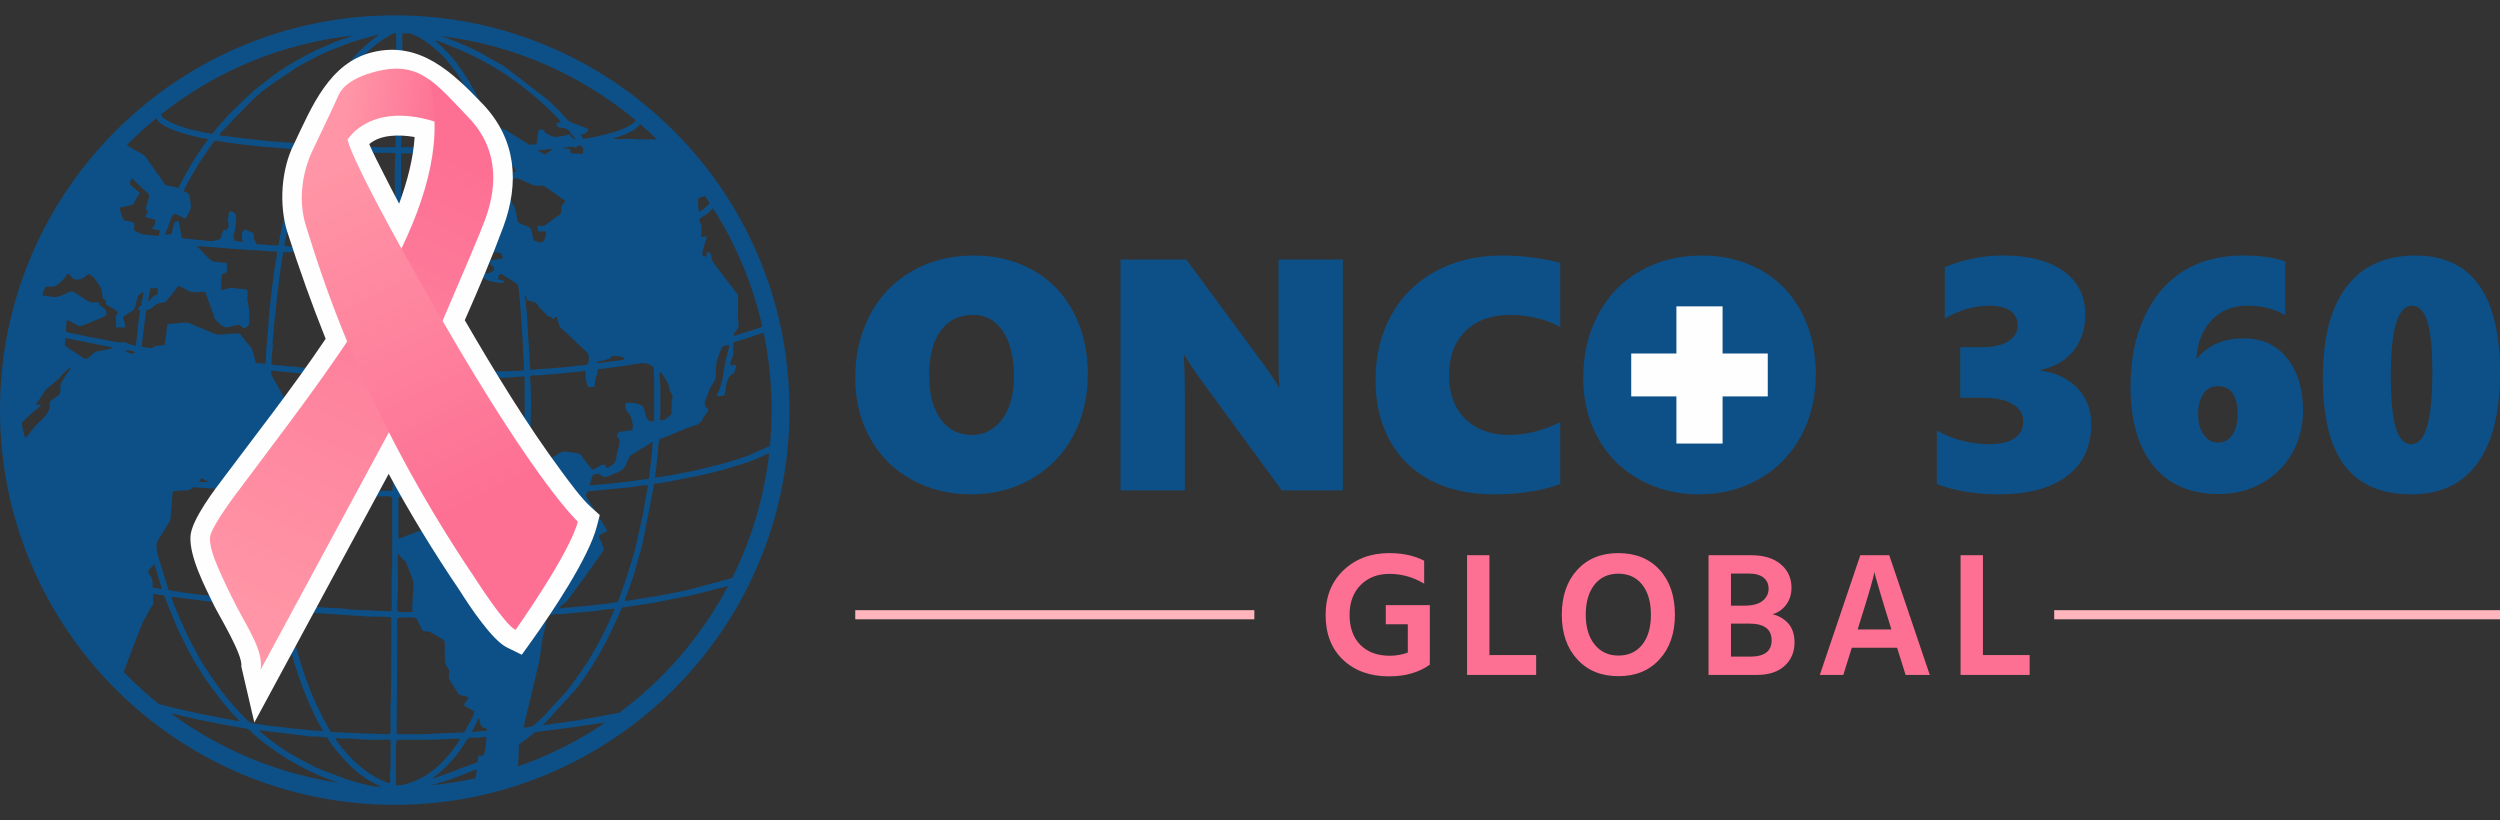 <?xml version="1.0" encoding="UTF-8"?>
<!DOCTYPE svg PUBLIC "-//W3C//DTD SVG 1.1//EN" "http://www.w3.org/Graphics/SVG/1.1/DTD/svg11.dtd">
<!-- Creator: CorelDRAW -->
<svg xmlns="http://www.w3.org/2000/svg" xml:space="preserve" width="570px" height="187px" version="1.1" style="shape-rendering:geometricPrecision; text-rendering:geometricPrecision; image-rendering:optimizeQuality; fill-rule:evenodd; clip-rule:evenodd"
viewBox="0 0 570 187"
 xmlns:xlink="http://www.w3.org/1999/xlink"
 xmlns:xodm="http://www.corel.com/coreldraw/odm/2003">
 <rect x="0" y="0" width="570" height="187" fill="#333333" stroke="none"/>
 <defs>
  <style type="text/css">
   <![CDATA[
    .str0 {stroke:#FFB5BB;stroke-width:2.08;stroke-miterlimit:2.613}
    .fil1 {fill:none}
    .fil5 {fill:#FEFEFE}
    .fil4 {fill:#0D5087}
    .fil3 {fill:#FEFEFE;fill-rule:nonzero}
    .fil2 {fill:#0D5087;fill-rule:nonzero}
    .fil0 {fill:#FD7094;fill-rule:nonzero}
    .fil6 {fill:url(#id1);fill-rule:nonzero}
    .fil8 {fill:url(#id2);fill-rule:nonzero}
    .fil7 {fill:url(#id3);fill-rule:nonzero}
   ]]>
  </style>
   <clipPath id="id0">
    <path d="M0 0l570 0 0 187 -570 0 0 -187z"/>
   </clipPath>
  <linearGradient id="id1" gradientUnits="userSpaceOnUse" x1="101.06" y1="25.19" x2="79.62" y2="22.24">
   <stop offset="0" style="stop-opacity:1; stop-color:#FD7094"/>
   <stop offset="1" style="stop-opacity:1; stop-color:#FF95A6"/>
  </linearGradient>
  <linearGradient id="id2" gradientUnits="userSpaceOnUse" xlink:href="#id1" x1="110.26" y1="113.37" x2="74.52" y2="39.24">
  </linearGradient>
  <linearGradient id="id3" gradientUnits="userSpaceOnUse" xlink:href="#id1" x1="108.29" y1="38.28" x2="60.46" y2="139.58">
  </linearGradient>
 </defs>
 <g id="Layer_x0020_1">
  <g>
  </g>
  <g style="clip-path:url(#id0)">
   <g id="_1723268125232">
    <g>
     <g>
      <g>
       <path class="fil0" d="M326 137.97l0 13.12 -0.04 0 0.04 0.45c-2.48,1.78 -5.58,2.67 -9.31,2.67 -4.32,0 -7.81,-1.26 -10.47,-3.77 -2.65,-2.51 -3.98,-5.92 -3.98,-10.24 0,-4.21 1.37,-7.61 4.11,-10.21 2.74,-2.59 6.2,-3.88 10.38,-3.88 3.11,0 5.77,0.58 7.98,1.74l0 5.22c-2.48,-1.48 -5.12,-2.23 -7.9,-2.23 -2.72,0 -4.92,0.86 -6.6,2.56 -1.67,1.7 -2.51,3.96 -2.51,6.8 0,2.89 0.82,5.16 2.45,6.82 1.64,1.66 3.88,2.49 6.74,2.49 1.41,0 2.77,-0.24 4.09,-0.73l0 -6.44 -5.02 0 0 -4.37 10.04 0zm13.59 11.38l10.65 0 0 4.53 -15.75 0 0 -27.29 5.1 0 0 22.76zm16.5 -9.19c0,-4.24 1.17,-7.64 3.5,-10.21 2.34,-2.56 5.46,-3.84 9.37,-3.84 3.97,0 7.12,1.27 9.44,3.82 2.32,2.55 3.48,5.96 3.48,10.23 0,4.21 -1.17,7.6 -3.5,10.16 -2.34,2.57 -5.46,3.85 -9.38,3.85 -3.91,0 -7.04,-1.28 -9.39,-3.85 -2.35,-2.56 -3.52,-5.95 -3.52,-10.16zm5.46 0c0,2.86 0.68,5.13 2.03,6.8 1.35,1.67 3.16,2.51 5.42,2.51 2.3,0 4.11,-0.83 5.43,-2.49 1.32,-1.66 1.98,-3.93 1.98,-6.82 0,-2.89 -0.66,-5.17 -1.98,-6.85 -1.32,-1.67 -3.14,-2.51 -5.47,-2.51 -2.29,0 -4.1,0.84 -5.42,2.51 -1.32,1.68 -1.99,3.96 -1.99,6.85zm33.11 9.55l4.37 0c3.27,0 4.9,-1.24 4.9,-3.72 0,-2.54 -1.7,-3.81 -5.1,-3.81l-4.17 0 0 7.53zm0 -18.95l0 7.33 3.07 0c1.84,0 3.22,-0.36 4.13,-1.09 0.92,-0.73 1.38,-1.66 1.38,-2.79 0,-1.06 -0.38,-1.89 -1.15,-2.51 -0.77,-0.63 -1.94,-0.94 -3.51,-0.94l-3.92 0zm-5.11 -4.17l9.68 0c2.92,0 5.19,0.69 6.8,2.07 1.62,1.37 2.43,3.16 2.43,5.34 0,1.49 -0.4,2.78 -1.21,3.87 -0.81,1.09 -1.85,1.82 -3.12,2.17 1.46,0.35 2.66,1.06 3.61,2.12 0.94,1.07 1.41,2.52 1.41,4.35 0,2.16 -0.75,3.93 -2.26,5.31 -1.52,1.38 -3.61,2.06 -6.28,2.06l-11.06 0 0 -27.29zm34 16.93l7.69 0 -0.37 -1.22c-0.91,-2.91 -1.66,-5.36 -2.24,-7.34 -0.58,-1.99 -0.94,-3.24 -1.08,-3.75l-0.16 -0.81c-0.24,1.35 -1.4,5.33 -3.48,11.94l-0.36 1.18zm10.93 10.36l-1.94 -6.19 -10.33 0 -1.94 6.19 -5.35 0 9.23 -27.29 6.6 0 9.24 27.29 -5.51 0zm17.63 -4.53l10.65 0 0 4.53 -15.75 0 0 -27.29 5.1 0 0 22.76z"/>
      </g>
      <path class="fil1 str0" d="M195 140.16l90.99 0m182.37 0l101.64 0"/>
      <g>
       <g>
        <path class="fil2" d="M248.02 85.33c0,5.28 -1.14,10.01 -3.41,14.18 -2.28,4.18 -5.47,7.42 -9.55,9.73 -4.09,2.32 -8.66,3.47 -13.74,3.47 -4.94,0 -9.44,-1.11 -13.48,-3.36 -4.05,-2.24 -7.21,-5.39 -9.47,-9.44 -2.24,-4.04 -3.37,-8.63 -3.37,-13.75 0,-5.36 1.14,-10.17 3.41,-14.46 2.28,-4.29 5.48,-7.59 9.59,-9.92 4.11,-2.35 8.78,-3.52 14.02,-3.52 5.04,0 9.55,1.12 13.53,3.36 3.98,2.25 7.05,5.44 9.22,9.59 2.17,4.15 3.25,8.85 3.25,14.12zm-16.85 0.45c0,-4.33 -0.82,-7.74 -2.49,-10.23 -1.67,-2.5 -3.94,-3.75 -6.82,-3.75 -3.16,0 -5.61,1.21 -7.37,3.6 -1.77,2.39 -2.64,5.78 -2.64,10.16 0,4.28 0.87,7.62 2.62,10.02 1.75,2.39 4.12,3.59 7.13,3.59 1.84,0 3.48,-0.53 4.95,-1.61 1.47,-1.08 2.61,-2.62 3.41,-4.63 0.81,-2 1.21,-4.38 1.21,-7.15z"/>
       </g>
       <g>
        <path class="fil2" d="M292.25 111.81l-18.59 -25.41c-1.46,-2 -2.66,-3.81 -3.59,-5.42l-0.15 0c0.15,2.59 0.22,5.5 0.22,8.73l0 22.1 -14.66 0 0 -52.64 14.99 0 17.81 24.15c0.21,0.31 0.49,0.69 0.8,1.14 0.31,0.44 0.64,0.89 0.95,1.35 0.33,0.47 0.63,0.92 0.91,1.36 0.27,0.44 0.5,0.84 0.64,1.18l0.15 0c-0.15,-1.08 -0.23,-2.94 -0.23,-5.58l0 -23.6 14.66 0 0 52.64 -13.91 0z"/>
       </g>
       <g>
        <path class="fil2" d="M355.73 110.37c-4.37,1.56 -9.39,2.34 -15.1,2.34 -5.6,0 -10.44,-1.06 -14.5,-3.21 -4.06,-2.14 -7.17,-5.19 -9.31,-9.15 -2.14,-3.94 -3.21,-8.51 -3.21,-13.67 0,-5.55 1.21,-10.5 3.6,-14.83 2.39,-4.33 5.79,-7.68 10.18,-10.04 4.37,-2.37 9.41,-3.55 15.11,-3.55 4.56,0 8.96,0.56 13.23,1.66l0 14.66c-1.47,-0.87 -3.23,-1.56 -5.26,-2.05 -2.03,-0.49 -4.08,-0.73 -6.16,-0.73 -4.31,0 -7.71,1.24 -10.21,3.71 -2.48,2.47 -3.72,5.82 -3.72,10.05 0,4.21 1.24,7.54 3.72,9.97 2.5,2.43 5.82,3.64 9.98,3.64 3.85,0 7.72,-0.97 11.65,-2.93l0 14.13z"/>
       </g>
       <path class="fil2" d="M414 85.33c0,5.28 -1.14,10.01 -3.41,14.18 -2.28,4.18 -5.47,7.42 -9.55,9.73 -4.09,2.32 -8.66,3.47 -13.74,3.47 -4.94,0 -9.44,-1.11 -13.49,-3.36 -4.04,-2.24 -7.2,-5.39 -9.46,-9.43 -2.24,-4.05 -3.37,-8.64 -3.37,-13.76 0,-5.36 1.14,-10.17 3.41,-14.46 2.28,-4.29 5.47,-7.6 9.59,-9.93 4.11,-2.34 8.78,-3.51 14.02,-3.51 5.04,0 9.55,1.12 13.53,3.36 3.98,2.25 7.05,5.44 9.22,9.59 2.17,4.15 3.25,8.85 3.25,14.12z"/>
       <g>
        <path class="fil2" d="M476.8 96.74c0,5.07 -1.83,8.99 -5.51,11.79 -3.66,2.79 -8.91,4.18 -15.73,4.18 -2.53,0 -5.05,-0.21 -7.54,-0.64 -2.5,-0.42 -4.64,-1 -6.42,-1.7l0 -12.25c1.64,0.98 3.51,1.76 5.6,2.32 2.11,0.57 4.23,0.84 6.38,0.84 2.49,0 4.4,-0.45 5.73,-1.34 1.33,-0.9 1.99,-2.18 1.99,-3.85 0,-1.69 -0.81,-3.02 -2.45,-3.97 -1.63,-0.97 -3.92,-1.44 -6.86,-1.44l-5.05 0 0 -11.51 4.46 0c2.95,0 5.13,-0.46 6.52,-1.38 1.4,-0.91 2.11,-2.1 2.11,-3.58 0,-1.39 -0.53,-2.5 -1.6,-3.3 -1.05,-0.81 -2.68,-1.21 -4.87,-1.21 -3.39,0 -6.77,0.97 -10.15,2.93l0 -11.72c4.25,-1.77 8.72,-2.65 13.41,-2.65 5.81,0 10.38,1.2 13.67,3.56 3.3,2.39 4.95,5.67 4.95,9.88 0,3.28 -0.89,6.03 -2.67,8.26 -1.78,2.23 -4.27,3.69 -7.48,4.38l0 0.17c3.56,0.49 6.35,1.84 8.42,4.06 2.06,2.22 3.09,4.94 3.09,8.17zm48.29 -3.16c0,3.53 -0.82,6.75 -2.45,9.68 -1.63,2.92 -3.92,5.21 -6.9,6.88 -2.97,1.67 -6.27,2.5 -9.89,2.5 -6.44,0 -11.41,-2.15 -14.88,-6.43 -3.47,-4.28 -5.21,-10.34 -5.21,-18.16 0,-5.93 1.05,-11.19 3.16,-15.78 2.1,-4.59 5.05,-8.06 8.86,-10.45 3.81,-2.36 8.32,-3.56 13.56,-3.56 4.01,0 7.24,0.46 9.69,1.36l0 12.26c-2.42,-1.46 -5.29,-2.18 -8.59,-2.18 -3.36,0 -6.08,1.09 -8.17,3.28 -2.09,2.18 -3.25,5.08 -3.47,8.67l0.22 0c2.47,-3.01 6.01,-4.51 10.62,-4.51 4.14,0 7.42,1.52 9.83,4.55 2.42,3.03 3.62,7.01 3.62,11.89zm-14.89 0.71c0,-1.93 -0.38,-3.46 -1.12,-4.58 -0.75,-1.11 -1.88,-1.66 -3.39,-1.66 -1.45,0 -2.56,0.57 -3.34,1.74 -0.79,1.16 -1.18,2.74 -1.18,4.72 0,1.86 0.43,3.4 1.27,4.59 0.84,1.2 1.93,1.81 3.25,1.81 1.39,0 2.49,-0.59 3.29,-1.78 0.82,-1.2 1.22,-2.8 1.22,-4.84zm59.8 -9.26c0,9.03 -1.72,15.9 -5.17,20.61 -3.43,4.72 -8.46,7.07 -15.06,7.07 -6.76,0 -11.81,-2.17 -15.14,-6.49 -3.35,-4.34 -5.02,-11.04 -5.02,-20.13 0,-9.1 1.81,-16.02 5.42,-20.74 3.61,-4.73 8.83,-7.09 15.65,-7.09 12.87,0 19.32,8.93 19.32,26.77zm-15.42 0.02c0,-5.24 -0.36,-9.11 -1.1,-11.61 -0.73,-2.49 -1.92,-3.74 -3.56,-3.74 -3.21,0 -4.82,5.36 -4.82,16.08 0,5.26 0.38,9.17 1.12,11.7 0.75,2.53 1.93,3.8 3.55,3.8 3.21,0 4.81,-5.41 4.81,-16.23z"/>
       </g>
       <g>
        <polygon class="fil3" points="403.05,80.6 403.05,90.38 392.75,90.38 392.75,101.13 382.22,101.13 382.22,90.38 371.92,90.38 371.92,80.6 382.22,80.6 382.22,69.85 392.75,69.85 392.75,80.6 "/>
       </g>
      </g>
     </g>
     <g>
      <path class="fil4" d="M90 3.5c24.85,0 47.35,10.07 63.64,26.36 16.29,16.29 26.36,38.79 26.36,63.64 0,24.85 -10.07,47.35 -26.36,63.64 -16.29,16.28 -38.79,26.36 -63.64,26.36 -24.85,0 -47.35,-10.08 -63.64,-26.36 -16.29,-16.29 -26.36,-38.79 -26.36,-63.64 0,-24.85 10.07,-47.35 26.36,-63.64 16.29,-16.29 38.79,-26.36 63.64,-26.36zm7.45 175.6l0 -0.01c0.84,0 2.12,-0.44 3,-0.7l0.39 -0.11c0.03,-0.01 0.07,-0.02 0.1,-0.03l0.28 -0.1c0.03,-0.01 0.06,-0.02 0.09,-0.04l0.5 -0.13c0.51,-0.16 0.94,-0.28 1.44,-0.47l5.4 -2.11c0,1.17 -0.11,1.76 -0.3,2.06 -3.56,0.77 -7.2,1.33 -10.9,1.64zm52.33 -147.32c-1.22,-1.18 -2.47,-2.32 -3.75,-3.43 -1.13,0.83 -0.55,1.11 -4.34,2.59 -1,0.4 -1.56,0.35 -1.84,0.71 0.51,0 0.59,0.09 0.9,0.09l1.3 -0.03c0.42,0.02 0.01,0 0.5,-0.04 0.34,-0.03 0.72,0.02 1.02,0.02 0.15,0 0.6,-0.06 0.99,-0.03 0.47,0.03 0.44,0.11 1.02,0.12l4.2 0zm-4.8 -4.32c-12.39,-10.33 -27.74,-17.23 -44.58,-19.26 0.07,0.06 0.19,0.04 1,0.3 0.46,0.15 0.88,0.33 1.29,0.49 1.7,0.68 3.17,1.23 4.82,2.05 0.75,0.38 1.55,0.75 2.28,1.15l4.4 2.49c0.38,0.23 0.66,0.37 1.03,0.62l9.77 7.54c1.3,1.3 3.29,3.12 4.27,4.38 0.6,0.77 2.53,1.23 3.58,1.65 0.35,0.14 0.88,0.4 1.28,0.49 -0.11,0.51 -0.24,0.6 -0.59,0.94 -0.47,0.46 -0.35,0.33 -1.19,0.33 0.13,0.48 0.4,0.67 0.64,1.02 1.11,0 5.46,-1.08 6.7,-1.44 1.76,-0.51 4.33,-1.5 5.3,-2.75zm-51.46 -19.81c-0.6,-0.03 -1.2,-0.05 -1.8,-0.06l0 3.96c0,7.47 -0.66,4.3 2.29,5.22 0.68,0.22 1.08,0.68 1.27,1.4 2.46,-0.57 1.34,-1.44 4.92,-0.71 0.42,0.08 0.53,0.14 0.95,0.19 0.41,0.06 0.69,0.08 1.06,0.21 0.62,0.22 0.86,0.65 1.37,0.92 0.42,0.23 1.47,0.36 2.02,0.41 -0.08,-0.91 -3.18,-4.72 -3.8,-5.49 -1.01,-1.26 -3.51,-3.43 -5.01,-4.41 -0.97,-0.64 -2.09,-1.28 -3.27,-1.64zm-3.21 -0.07l-0.31 -0.01 -0.22 0 -0.5 0.27c-0.48,0.26 -0.83,0.47 -1.28,0.76 -1.53,0.99 -2.37,1.51 -3.72,2.78l-0.19 0.19c-0.87,0.88 -0.91,0.72 -2.1,2.1 -0.2,0.23 -0.3,0.31 -0.49,0.53 -0.21,0.23 -0.19,0.26 -0.39,0.5l-3.88 5.27c-1.03,1.54 -2.91,4.98 -3.56,6.5 -0.21,0.49 -0.42,0.9 -0.65,1.39 -0.22,0.47 -0.44,0.98 -0.63,1.4 -0.24,0.51 -0.37,0.91 -0.6,1.44 -1.15,2.54 -0.88,2.24 0.19,2.23l13.55 0.58c1.16,0.17 2.79,0.05 4.02,0.05l0.64 0 0 -11.32c0,-0.51 -0.75,-0.79 -1.1,-1.07 -0.96,-0.75 -0.66,-2.33 -2.47,-3.25 -0.37,-0.19 -0.46,-0.11 -0.5,-0.64 2.35,-0.55 1.17,0.12 2.03,0.12 0.65,0 0.17,-0.76 0.89,-0.76l1.15 0c0,-0.97 0.13,-1.42 0.13,-2.42l0 -6.48c0,-0.07 0,-0.12 -0.01,-0.16zm-9.79 0.51c-16.45,1.81 -31.5,8.25 -43.81,18 0.08,1.19 4.09,2.66 5.05,2.93 0.56,0.17 1.03,0.31 1.56,0.47 0.31,0.09 0.45,0.1 0.84,0.19 0.95,0.21 3.49,0.81 4.26,0.83 0.78,-1.17 2.55,-2.98 3.51,-4.13l0.11 -0.14c0.02,-0.02 0.04,-0.05 0.06,-0.07l5.52 -5.3 4.94 -3.85c3.3,-2.34 8.28,-5.19 12.11,-6.72 0.49,-0.2 0.75,-0.35 1.24,-0.55l3.64 -1.32c0.29,-0.11 0.63,-0.25 0.97,-0.34zm-44.87 18.86c-2.23,1.82 -4.37,3.75 -6.41,5.79l-0.31 0.31c0.59,0.51 2.68,1.65 3.19,1.91 0.94,0.48 0.82,0.44 1.4,1.27l2.26 3.22c0.42,0.56 0.79,1.07 1.18,1.62 0.75,1.05 0.5,1.16 1.38,1.28 1.12,0.16 2.21,0.49 2.31,0.5 2.24,-4.23 3.04,-5.79 5.86,-9.8 0.3,-0.43 0.76,-0.85 0.89,-1.4 -0.8,0 -1.08,-0.14 -1.76,-0.27 -2.34,-0.44 -9.36,-2.21 -9.96,-4.43l-0.03 0zm-7.43 126.27c0.34,0.35 0.68,0.7 1.02,1.04 2.18,2.18 4.47,4.24 6.87,6.17 1.73,0.65 5.9,1.51 6.95,1.75 0.51,0.11 1,0.25 1.55,0.36l6.59 1.3c1.06,0.18 2.3,0.38 3.33,0.62 -0.16,-0.63 -1,-1.14 -1.43,-1.62l-1.06 -1.24c-0.01,-0.02 -0.04,-0.05 -0.05,-0.07 -2.35,-2.79 -2.9,-3.68 -4.93,-6.39l-1.8 -2.79c-1.67,-2.58 -4.06,-7.36 -5.21,-10.06l-2 -4.87c-0.7,-1.83 -0.27,-1.67 -1.98,-1.85 -0.43,-0.04 -1.15,-0.42 -1.15,0.01 0,3.43 0.39,1.02 -1.23,4.24 -0.93,1.86 -0.7,0.82 -1.9,3.96 -0.39,1.03 -0.71,1.83 -1.11,2.83 -0.38,0.96 -0.66,1.8 -1.05,2.77l-1.08 2.87c-0.17,0.51 -0.3,0.77 -0.33,0.97zm10.69 9.37c11.02,8.16 24.07,13.75 38.24,15.88 -0.19,-0.12 -0.28,-0.1 -0.64,-0.22l-1.96 -0.72c-2.16,-0.77 -6.26,-2.81 -8.12,-3.96 -0.28,-0.17 -0.33,-0.17 -0.58,-0.31 -0.37,-0.21 -0.67,-0.45 -1.01,-0.65 -1.32,-0.79 -4.55,-3.12 -5.84,-4.22 -2.69,-2.3 -1.76,-2.14 -4.56,-2.56 -2.48,-0.38 -6.12,-1.19 -8.66,-1.66 -0.31,-0.06 -1.08,-0.2 -1.47,-0.31l-5.4 -1.27zm46.19 16.7c0.64,0.03 1.29,0.06 1.94,0.08l-0.31 -0.14c-2.22,-0.92 -4.19,-2.21 -5.99,-3.8 -0.17,-0.14 -0.23,-0.22 -0.4,-0.37 -0.04,-0.04 -0.19,-0.18 -0.2,-0.18l-1.09 -1.08c-1.55,-1.75 -3.22,-3.43 -4.4,-5.65 -0.76,0 -1.25,-0.08 -1.98,-0.19 -0.72,-0.1 -1.36,-0.01 -2.07,-0.08l-11.48 -1.39c0.26,0.51 -0.04,0.13 0.67,0.73l0.69 0.58c2.23,1.76 4.47,3.38 6.96,4.76l4.16 2.2c0.61,0.3 1.18,0.52 1.84,0.83l5.58 2.07c1.03,0.34 3.94,1.21 6.08,1.63zm33.01 -4.57c7.12,-2.46 13.82,-5.84 19.95,-9.98l-8.89 1.26c-0.46,0.09 -0.94,0.09 -1.47,0.18l-5.64 0.73c-0.34,0.09 -0.54,0.41 -0.87,0.66 -0.85,0.64 -2.03,1.67 -2.86,2.1l-0.18 4.28c-0.07,0.41 -0.08,0.64 -0.04,0.77zm23.11 -12.23c3.38,-2.51 6.57,-5.26 9.54,-8.23 6.06,-6.06 11.21,-13.02 15.25,-20.66l-7.71 1.96c-0.52,0.1 -0.41,0.11 -0.81,0.21l-6.17 1.21c-0.96,0.23 -2.08,0.41 -3.11,0.58 -1.17,0.2 -2.04,0.31 -3.21,0.49l-3.23 0.46c-0.24,1 -3.13,6.89 -3.53,7.68 -1.65,3.23 -3.27,5.74 -5.28,8.71l-1.18 1.62c-0.23,0.31 -0.38,0.46 -0.62,0.78l-7.35 8.05 8.04 -1.13c0.56,-0.15 1.31,-0.23 1.95,-0.34l5.9 -1.1c0.85,-0.2 1.25,-0.23 1.52,-0.29zm25.72 -30.7c4.36,-8.74 7.27,-18.33 8.43,-28.46 -0.65,0.21 -1.86,0.87 -2.58,1.16 -0.55,0.22 -0.94,0.39 -1.46,0.58 -0.51,0.18 -1.05,0.4 -1.6,0.57l-4.77 1.46c-0.2,0.06 -0.56,0.14 -0.81,0.21 -0.37,0.11 -0.52,0.12 -0.92,0.22l-1.62 0.43c-0.47,0.09 -0.41,0.08 -0.83,0.19l-7.94 1.6c-1.24,0.13 -2.37,0.52 -3.69,0.52l-2.71 13.96 -1.86 6.54c-0.35,1.06 -0.66,2.09 -1.05,3.14 -0.17,0.46 -0.33,0.97 -0.54,1.49l-0.59 1.58c1,0 1.04,-0.05 1.84,-0.2l5.38 -0.85c2.39,-0.4 4.64,-0.94 7.03,-1.38l10.29 -2.76zm8.6 -30.15c0.26,-2.68 0.39,-5.39 0.39,-8.14 0,-6.05 -0.63,-11.96 -1.82,-17.65 -1.28,0.32 -5.72,2.08 -6.88,2.11l-0.06 1.81c-0.02,0.6 0.06,-0.13 0.06,0.48 0,1.21 -0.76,1.81 -0.76,3.05 0.98,0 1.76,-0.69 1.09,1.22 -0.54,1.56 -1.57,-0.02 -2.14,4.34 -0.21,1.56 -0.2,1.44 -1.88,1.44 -0.14,-0.67 -0.17,-0.11 0.07,-0.57 0.16,-0.31 0.18,-0.29 0.29,-0.61 0.61,-1.8 0.82,-2.3 1.11,-4.35 0.09,-0.61 0.14,-0.95 0.22,-1.56l0.72 -2.98c0.13,-0.47 0.29,-1.06 0.39,-1.51 -2.01,0.04 -1.64,0.21 -2.75,3.11 -0.49,1.29 -0.33,3.11 -0.43,4.27 -0.05,0.57 -0.62,1.37 -0.89,1.78 -0.45,0.67 -0.54,0.96 -0.84,1.83 -0.69,1.97 -1.23,2.44 -0.12,3.46 0.06,0.06 0.17,0.15 0.19,0.18 -0.13,0.57 -0.45,0.96 -0.79,1.37 -0.94,1.11 -0.26,1.72 -3.15,2.57 -1.67,0.49 -4.24,1.84 -6.58,2.59 -0.84,0.26 -0.72,0.39 -0.85,1.44 -0.04,0.33 -0.09,0.54 -0.09,1.06 0,0.75 -0.14,1.59 -0.22,2.2 -0.1,0.82 -0.32,3.84 -0.54,4.29 1.2,0 5.31,-0.86 6.78,-1.11 2.74,-0.46 5.91,-1.35 8.56,-2.01 0.8,-0.2 1.33,-0.38 2.08,-0.6 1.27,-0.38 2.63,-0.8 3.92,-1.29l4.58 -2.05c0.14,-0.07 0.26,-0.12 0.34,-0.17zm-1.73 -27.19c-2.2,-9.71 -6.05,-18.8 -11.23,-26.96 -0.23,0.1 -0.22,0.37 -1.31,1.23 -0.54,0.42 -1.8,1.05 -1.8,1.25 0,1.14 0.51,1.09 0.51,1.53l-0.13 2.54c0.68,0 0.71,-0.11 1.27,-0.13 -0.08,1.01 -1.06,3.24 -1.01,3.95 0.04,0.57 0.42,0.62 1.01,0.63l0 -1.02c1.5,0 0.77,1.2 1.42,2.27l5.12 6.73c0.34,0.4 0.54,0.39 0.6,1.05 0.1,1.31 -0.06,3.6 -0.01,5.1 0.02,0.61 0.2,0.95 0.12,1.63 -0.14,1.2 -1.05,1.33 -1.14,2.31 0.63,-0.02 1.3,-0.34 1.8,-0.5l3.48 -1.1c0.54,-0.21 0.9,-0.3 1.3,-0.51zm-12.01 -28.17c-0.36,-0.54 -0.72,-1.08 -1.09,-1.62 -0.18,0.05 0.03,0.01 -0.32,0.13 -0.16,0.05 -0.41,0.12 -0.58,0.18 -0.51,0.17 -0.7,0.18 -0.66,0.72 0.08,1.06 -0.04,1.88 0.32,2.63 0.42,-0.29 1.95,-1.37 2.33,-2.04zm-71.48 132.81c0,-1.9 -0.18,-9.12 0.12,-10.43 2.47,0 4.93,0 7.39,0 2.58,0 4.6,-0.26 7.13,-0.26 -0.32,0.6 -0.78,1.28 -1.2,1.86 -1.77,2.44 -3.84,4.68 -6.39,6.34l-1.43 0.85c-1.36,0.71 -3.8,1.64 -5.62,1.64zm-3.44 -10.43c2.78,0 2.16,-0.88 2.16,4.58 0,0.86 0.05,1.8 -0.07,2.59 -0.34,2.26 1,3.46 -1.75,2.16l-1.7 -0.85c-2.88,-1.57 -6.25,-4.78 -8.19,-7.46 -1.34,-1.86 -1.05,-1.37 0.63,-1.28 0.4,0.03 0.88,0 1.28,0 1.77,0 3.24,0.26 4.96,0.26 0.9,-0.01 1.79,0 2.68,0zm11.84 8.9c0.12,-0.45 0.05,-0.26 0.37,-0.52 0.13,-0.09 0.38,-0.26 0.53,-0.37 1.91,-1.44 4.32,-4.17 5.65,-6.18 2.09,-3.15 0.98,-2.04 4.4,-2.35 0.52,-0.05 1.18,-0.4 1.22,0.21 0.01,0.11 -0.15,4 -0.96,4 -0.63,0 -0.68,-0.48 -0.89,0.25 -0.05,0.17 -0.13,0.91 -0.13,1.15l-10.19 3.81zm8.92 -10.68c0.04,-0.49 0.82,-1.7 1.13,-2.43 0.24,-0.54 -0.01,-0.49 0.52,-0.63 0.13,0.54 0.15,1.2 0.4,1.65 0.23,0.43 0.71,0.52 1.26,0.64l0 0.51c-1.11,0 -2.06,0.26 -3.31,0.26zm-16.81 0.51c-0.57,0 -0.39,-0.8 -0.39,-1.4l0.13 -22.14c0,-1.23 -0.25,-3.05 0.38,-3.05 4.85,0 3.56,-0.49 5.02,2.24l0.41 0.73c0.02,0.02 0.05,0.05 0.07,0.06 0.61,0.41 0.95,-0.24 2.04,0.5 0.32,0.21 0.48,0.27 0.82,0.46l0.79 0.48c0.81,0.46 1.24,0.64 1.3,1.25 0.13,1.22 -0.18,3.68 0.18,4.91 0.18,0.59 0.84,0.96 0.84,1.71 0,1.49 -0.42,1.11 0.32,2.21l1.52 2.43c0.17,0.34 0.25,0.51 0.62,0.65 0.67,0.26 1.36,0.26 1.99,0.56 -0.17,0.33 -0.31,0.55 -0.53,0.87 -0.7,0.99 -0.81,0.94 0.58,1.63 0.47,0.23 0.81,0.57 1.23,0.68 -0.02,0.69 -0.72,1.9 -1.04,2.52 -0.39,0.74 -0.86,1.57 -1.26,2.31l-5.04 0.19c-0.87,0.13 -1.78,0.01 -2.65,0.14 -0.82,0.13 -6.24,0.06 -7.33,0.06zm-6.24 -0.13c-0.55,-0.03 -1.1,0.04 -1.64,-0.02l-7.53 -0.36c-0.55,-1.04 -1.15,-1.9 -1.7,-3.02 -1.09,-2.2 -1.9,-3.77 -2.82,-6.09l-0.78 -2.02c-0.24,-0.59 -0.39,-1.06 -0.61,-1.67 -0.23,-0.65 -0.39,-1.18 -0.6,-1.82l-1.1 -3.61c-0.08,-0.27 -0.17,-0.6 -0.26,-0.89l-1.17 -4.67c-0.18,-0.98 -0.77,-2.88 -0.77,-3.82 2.17,0 4.93,0.47 6.49,0.51l11.36 0.75c1.17,0.13 5.07,-0.04 5.71,0.27 0.14,0.14 -0.01,14.91 0,16.92 0.01,1.21 -0.13,2.02 -0.13,3.3 0,1.15 0,2.29 0,3.44 0,3.32 0.37,2.93 -1.4,2.93l-3.05 -0.13zm37.37 -12.28c1.01,-4.49 0.95,-3.37 1.63,-8.8l1.06 -4.93c0.36,-1.68 2.25,-1 4.63,-1.35l6.88 -0.64c0.45,-0.03 0.88,-0.19 1.29,-0.23l2.66 -0.27c-0.04,0.54 -0.22,0.73 -0.4,1.13 -1.16,2.6 -2,4.45 -3.41,7.02 -0.37,0.67 -0.74,1.25 -1.11,1.95 -1.47,2.69 -3.19,4.83 -4.78,7.18 -0.39,0.56 -0.85,1.09 -1.29,1.64l-5.24 5.7c-0.03,0.03 -0.11,0.1 -0.14,0.12 -0.02,0.02 -0.05,0.04 -0.07,0.06 -0.15,0.12 -0.18,0.15 -0.34,0.3 -0.56,0.53 -1.01,0.94 -1.58,1.46 -0.5,0.46 -1.64,0.54 -2.4,0.54l2.61 -10.88zm-57.88 -15.96l0.58 2.73c0.11,0.41 0.09,0.22 0.19,0.7l0.57 2.61c0.08,0.31 0.1,0.26 0.18,0.58 0.8,3.13 1.45,5.49 2.53,8.68 0.55,1.63 1.11,3.04 1.74,4.62 0.33,0.82 0.63,1.51 1.01,2.3l1.01 2.16c0.22,0.4 0.34,0.69 0.55,1.1 1.34,2.62 1.72,2.15 0.05,2.12 -1.4,-0.03 -4.1,-0.43 -5.86,-0.51 -0.48,-0.02 -1.04,-0.17 -1.43,-0.22 -1.5,-0.18 -4.25,-0.42 -5.67,-0.7 -0.6,-0.12 -1.46,-0.13 -2.21,-0.33 -0.71,-0.2 -2.31,-2.02 -2.86,-2.61 -0.33,-0.35 -0.46,-0.54 -0.79,-0.87l-1.3 -1.5c-2.88,-3.41 -3.98,-5.24 -6.22,-8.68 -0.24,-0.37 -0.34,-0.65 -0.61,-1.04l-2.76 -5.13c-1.48,-3.39 -2.28,-4.9 -3.57,-8.39 -0.12,-0.34 -0.11,-0.15 -0.21,-0.55 0.81,0 0.94,0.02 1.62,0.16l14 1.79c0.94,0.11 2.02,0.25 3.09,0.35 1.58,0.16 5.09,0.63 6.37,0.63zm30.06 0.51c-4.81,0 -3.44,0.82 -3.44,-4.96l-0.01 -7.66c0.07,-1.31 0.27,-0.25 1.07,0.49l0.56 0.46c0.31,0.34 0.32,0.58 0.51,1.01 0.44,1.05 0.81,2.07 1.2,3.13 0.52,1.43 0.16,2.19 0.11,3.71 -0.02,0.63 -0.09,1.27 -0.13,2.04 -0.12,2.06 0.03,0.66 0.13,1.78zm-58.96 -10.94l1.33 4.39c0.39,1.16 0.76,1.5 -0.43,1.21 -1.62,-0.39 -1.24,0.19 -1.28,-1.41 -0.04,-1.27 -1.02,-1.85 -1.02,-2.67l1.4 -1.52zm4.2 -16.54c0.97,-0.23 3.11,-0.17 3.82,-0.39 1.04,-0.31 0.11,-0.71 1.67,-0.53 1.07,0.13 2.05,0.07 3.09,0.23l9.12 0.56c0.95,-0.01 2.18,0.15 3.07,0.24 0.84,0.09 0.62,0.12 0.63,1.03 0.02,1.7 0.55,5.62 0.63,7.38l2.42 17.05c-1.05,0 -2.37,-0.15 -3.4,-0.29l-6.54 -0.72c-4.23,-0.61 -10.12,-1.14 -14.31,-1.86 -1.26,-0.21 -1.06,-0.15 -1.25,-0.54l-1.71 -5.54c-0.56,-1.94 -1.46,-4.24 -0.56,-5.56l2.78 -4.48 0.41 -4.93c-0.01,-0.77 0.11,-1.08 0.13,-1.65zm49.92 19.59l0.01 7.01c-0.01,1.15 0,0.61 -3.33,0.62 -0.63,0.01 -0.84,-0.06 -1.28,-0.11 -0.46,-0.05 -0.92,0.02 -1.38,-0.02 -0.87,-0.07 -1.64,-0.11 -2.69,-0.12 -0.83,-0.01 -1.75,-0.22 -2.54,-0.26 -2.12,-0.11 -11.31,-0.65 -12.86,-1.02l-0.58 -3.1c-0.18,-1.09 -0.34,-1.98 -0.51,-3.05l-1.55 -12.71c-0.23,-1.72 -0.42,-4.9 -0.42,-6.7 1.19,0.09 2.03,0.25 3.44,0.25l10.19 0.51c1,0 2.6,-0.09 3.53,0.03 0.55,0.08 0.97,0.08 1.7,0.09 0.72,0.01 0.88,0.14 1.64,0.14 1.19,0 2.38,-0.01 3.57,-0.01 1.2,0 3.19,-0.25 3.19,0.38l0 15.4c0,0.95 -0.13,1.59 -0.13,2.67zm1.53 -18.32c0.4,-0.14 2.81,-0.08 3.66,0.04 2.05,0.28 11.02,-0.04 13.4,-0.04 -0.02,0.79 -0.41,0.89 -0.76,1.91l-0.51 2.16c-0.66,-0.18 -0.11,-0.12 -0.64,-0.51 -0.02,0.02 -0.06,0.04 -0.08,0.05l-0.17 0.09c-0.13,0.06 -0.12,0.04 -0.25,0.12 -0.97,0.57 -0.27,1.06 -1.36,1.32 -1.58,0.36 -0.72,-0.43 -3.78,0.8l-9.51 3.6 0 -9.54zm52.9 -2.23c4.95,-0.8 4.02,-0.67 3.8,0.74l-0.78 4.56c-0.05,0.33 -0.02,0.35 -0.1,0.66 -0.1,0.4 -0.1,0.24 -0.15,0.61l-1.55 6.86c-0.47,2.24 -2.78,9.38 -3.67,11.59 -0.17,0.41 -0.3,0.68 -0.41,1.13l-3.31 0.5c-0.9,0.06 -0.93,0.01 -1.73,0.19l-5.09 0.51c-0.64,0.09 -1.18,0.02 -1.82,0.09 -0.46,0.04 -1.03,0.22 -1.55,0.23 0.11,-0.4 0.94,-0.94 1.61,-1.45 0.64,-0.49 8.71,-11.9 8.71,-11.91 0,-0.68 -0.96,-2.38 -1.15,-3.17 0.37,-0.5 1.33,-0.84 1.91,-1.15 -0.12,-0.51 -3.17,-5.21 -3.65,-6.02 -1.56,-2.64 -1.27,-1.57 -0.93,-3.01l9.86 -0.96zm-83.78 -1.64c0.34,-0.26 0.16,-0.22 0.57,-0.33 0.16,0.34 0.13,-0.1 0.13,0.38l0 1.28c-0.93,0 -1.34,-0.13 -2.17,-0.13l1.47 -1.2zm-13.95 -0.45l1.53 0.89c-0.69,0 -1.68,0.1 -2.17,-0.13l0.64 -0.76zm91.94 -0.26c0.35,0 1.51,-0.47 1.81,-0.61 1.59,-0.76 2.23,-0.73 2.85,-1.99 0.28,-0.58 0.45,-1.01 0.71,-1.57 0.3,-0.65 0.62,-0.82 1.23,-1.2l3 -1.84c0.75,-0.41 1.23,-1.13 1.23,-0.55 0,2.36 -0.76,6.83 -0.76,8.14 -0.56,0.05 -1.05,0.21 -1.66,0.25 -0.66,0.06 -1.13,0.19 -1.68,0.24l-6.85 0.79c-1.36,0.02 -2.03,0.25 -3.44,0.25l0.76 -2.29c0.15,-0.07 1.08,-0.38 1.28,-0.38 0.13,0 0.85,0.76 1.52,0.76zm-38.45 -22.39c0.45,0 0.02,0.06 0.54,0.03 0.2,-0.01 0.38,-0.03 0.59,-0.03 2.47,-0.04 7.21,0.15 9.05,0 1.65,-0.14 3.08,-0.26 4.97,-0.25 1.71,0.01 3.12,-0.26 4.97,-0.26l0.02 7.65c-0.23,2.01 0.18,5.47 -0.19,8.22 -0.41,3.09 0.62,2.96 -1.23,2.96 -0.23,0.47 -0.39,1.03 -0.58,1.59 -0.56,1.69 0.01,0.8 -1.93,2.26 -1.91,1.44 -1.71,1.25 -4.38,1.86 -1.67,0.38 -2.43,0.54 -2.67,1.54 -3,0 -5.56,0.13 -8.53,0.13 -3.21,0 -6.04,-0.13 -9.29,-0.13 0,-2.27 0.12,-4.1 0.12,-6.36l0.13 -19.21 8.41 0zm36.8 -2.16c0.75,-0.02 1.84,-0.22 2.6,-0.33 0.95,-0.14 1.65,-0.21 2.58,-0.34 0.76,-0.11 1.67,-0.23 2.55,-0.38 1.06,-0.18 2.81,-0.64 3.97,-0.08 0.36,0.18 0.66,0.43 1.03,0.62 0,1.19 0.14,1.99 0.13,3.05l0 9.29c-2.45,0.57 -1.71,-2.8 -2.86,-3.63 -0.19,-0.13 -3.76,-1.23 -3.76,-0.06 0,1.35 0.9,1.91 1.1,2.21 0.18,0.29 0.68,2.08 0.68,2.5 0,0.43 -0.13,0.4 -0.13,1.02l-2.89 0.41c-0.34,0.11 -0.67,0.59 -0.61,0.94 0.07,0.38 0.58,0.7 0.58,1.06 0,1.27 -0.61,2.66 -0.79,4.06 -0.02,0.2 -0.16,0.72 -0.25,0.89 -0.19,0.34 -1.54,1.23 -1.77,1.29 -0.36,-0.25 -0.39,-0.27 -0.51,-0.77 -1.43,0 -1.56,0.83 -2.92,1.15 -0.29,-0.42 -0.72,-0.85 -1.04,-1.25 -2.19,-2.74 -0.83,-2.26 -4.02,-2.74 -1.97,-0.29 -1.68,-0.18 -3.34,0.81 -0.37,0.22 -1.03,0.69 -1.48,0.82l-4.51 -0.06c0,-1.12 0.25,-2.81 0.25,-3.94 0,-0.72 0,-1.45 0,-2.17 -0.01,-0.85 0.12,-1.15 0.13,-1.9 0.01,-0.7 -0.04,-1.47 0,-2.17 0.16,-3.08 0.01,-3.11 0,-5.98 0,-2.78 -0.8,-2.96 1.01,-2.92 1.64,0.02 2.43,-0.24 3.96,-0.25l7.51 -0.77c0,1.41 0.01,2.39 0.63,3.69l1.41 0c0.14,-0.61 0.1,-1.29 0.26,-1.9 0.09,-0.35 0.14,-0.47 0.28,-0.87 0.26,-0.76 0.22,-0.35 0.22,-1.3zm-70.8 17.43l0 -9.16c0,-0.72 -1.76,-3.74 -2.26,-4.62 -0.44,-0.8 -1.44,-2.14 -1.44,-3.01 0,-0.47 0.18,-0.31 0.52,-0.29l4.32 0.41c0.71,0.06 0.99,0.11 1.79,0.13l5.27 0.46c0.57,0.08 1.13,0.05 1.73,0.05l7.01 0.5c1.24,0.1 2.6,-0.05 3.72,0.1l3.53 0.16 0 9.8c0,1.19 -0.13,1.98 -0.13,3.05 0.01,2.08 0.18,11.43 -0.12,12.72 -1.24,0 -2.47,0 -3.7,0 -0.78,0.01 -0.98,-0.11 -1.65,-0.13l-12.36 -0.37c-0.96,-0.01 -2.36,-0.21 -3.31,-0.26 -1.22,-0.07 -2.37,0.02 -3.46,-0.11 -0.6,-0.07 -1.06,-0.15 -1.63,-0.15 -0.6,0 -1.4,0.2 -1.4,-0.38 0,-2.95 -0.27,-2.33 0.87,-4.09 0.54,-0.85 2.7,-4.26 2.7,-4.81zm85.06 -6.74l0 -5.35c0,-0.57 0.03,-1.22 0,-1.78 -0.07,-1.43 -0.59,-3.85 0.42,-2.46 0.49,0.66 1.32,1.93 1.51,2.7 0.14,0.58 0.12,0.92 0.4,1.38 0.74,1.18 0.47,1.05 0.27,2.12 -0.06,0.34 -0.06,0.61 -0.05,0.97 0,0.67 0,1.35 0,2.03 -0.75,0.5 -1.11,0.98 -1.52,1.16 -1.62,0.66 -1.03,-0.5 -1.03,-0.77zm-141.48 -2.68c-0.43,0 -0.67,0.33 -0.8,-0.02 -0.09,-0.26 0.02,-0.12 0.16,-0.33l1.1 -1.6c0.33,-0.49 0.54,-0.98 0.91,-1.39 0.67,-0.75 2.01,-1.37 3.65,-3.34 0.47,-0.56 1.65,-1.68 2.24,-1.84 -0.46,0.69 -2.51,3.37 -2.56,4.19 -0.11,2.01 0.26,1.83 -1.33,2.86 -2.39,1.56 0.26,1.28 -2.42,4.46 -0.02,0.02 -0.04,0.05 -0.06,0.07 -0.02,0.02 -0.04,0.05 -0.06,0.07 -0.1,0.12 -0.07,0.1 -0.17,0.2 -0.35,0.41 -0.52,0.43 -0.88,0.77 -1.43,1.32 -2.45,3.2 -3.09,3.54 -0.16,-0.34 -0.38,-1.27 -0.5,-1.67 -0.14,-0.48 -0.27,-1.3 -0.27,-1.9 0.32,-0.21 0.39,-0.23 0.65,-0.5 0.04,-0.05 0.17,-0.2 0.24,-0.27l1.09 -1.06c0.55,-0.46 2.05,-1.65 2.35,-2.11 -0.24,-0.13 -0.02,-0.13 -0.25,-0.13zm127.09 -9.79c0.63,0 1.47,-0.25 2.03,-0.4 1.84,-0.47 0.76,-0.87 1.54,-0.87 0.7,0 2.11,0.05 2.55,0.51 -0.12,0.42 -0.04,0.34 -0.56,0.46l-5.56 0.68 0 -0.38zm-105.31 -2.04c-0.41,0.55 -1.96,0.03 -2.17,-0.25 0.09,-0.54 1.89,-0.12 2.17,0.25zm-7.66 -1.64c0.53,0.11 2.31,0.28 2.56,0.63l-1.75 0.4c-2.89,0.66 -1.77,-0.02 -3.6,1.63 -0.98,0.87 -1.01,0.47 -3.21,-0.99 -0.3,-0.21 -2.44,-1.37 -2.41,-1.81l0.15 -1.53 8.26 1.67zm108.46 4.64c-1.09,0.18 -2.21,0.23 -3.31,0.39l-7.46 0.56c0,-1.47 -0.26,-2.93 -0.26,-4.46l-0.51 -8.64c-0.05,-0.68 -0.24,-1.26 -0.25,-2.04 -0.02,-1.61 -0.5,-1.41 0,-1.78 0.38,1.4 0.28,1.06 1.56,1.37 0.92,0.21 1.03,0.55 1.5,1.29l2.11 2.1c0.67,0.26 0.62,-0.26 0.82,0.58 0.88,-0.07 0.26,-0.44 1.14,-0.51 0.05,0.62 0.29,1.13 0.45,1.71 0.24,0.87 0.3,0.64 0.86,1.19l5.58 5.24c0.01,0.02 0.04,0.04 0.05,0.07l0.21 0.43c0.15,0.51 0.22,1.59 -0.13,2.06 -0.27,0.34 -0.03,0.19 -0.58,0.31 -0.56,0.12 -1.18,0.03 -1.78,0.13zm-96.85 -17.63c0.63,0 0.56,-0.11 1.14,-0.12l0 1.52c-0.81,0.07 -1.35,0.87 -1.65,1.15 -0.16,0.15 -0.33,0.26 -0.51,0.38 0,-1.02 0.49,-2.29 0.5,-2.93l0.52 0zm-24.33 -0.38c2.03,0 1.89,0.13 3.11,-0.83 0.48,-0.37 1.58,-1.54 1.73,-2.09 1.15,0.09 0.89,1.48 2.32,1.32 0.86,-0.1 0.9,-0.07 1.45,-0.48 0.33,-0.26 0.88,-0.58 1.07,-0.84 1.76,1.18 0.89,0.4 2.02,1.92 0.19,0.27 0.23,0.36 0.41,0.61 0.48,0.73 0.54,0.43 0.73,2.2 0.14,1.41 0.29,0.68 0.74,1.3 0.42,0.59 -0.39,0.6 0.47,1.17 0.57,0.37 2.25,1.09 2.25,1.57 0,1.08 -0.47,0.24 -0.37,1.37 0.17,1.98 0.11,0.67 -0.01,2.07l2.16 0c0,-1.28 -0.48,-1.43 -0.51,-2.42l2.19 -1.37c1.02,-0.77 0.66,-2.9 1.54,-3.69 1.2,-1.08 0.99,-0.38 0.67,1.06 -0.15,0.69 -0.19,0.57 -0.19,1.46 -0.46,0.12 -0.66,0.29 -0.77,0.76 0.29,0.39 -0.08,0.21 0.51,0.26l-0.46 2.97c-0.06,0.39 -0.03,0.68 -0.08,1.06l-0.48 4.11c-2.77,-0.65 -1.26,-0.35 -2.1,-0.7 -0.4,-0.17 -1.88,-0.01 -2.5,-0.18l-4.57 -0.9c-1.53,-0.21 -3.02,-0.62 -4.55,-0.93 -3.07,-0.61 -2.07,0.05 -2.07,-3.14 1.02,0.08 2.4,1.44 3.14,1.34 0.5,-0.06 2.5,-0.97 3.21,-1.23 0.58,-0.21 1.05,-0.39 1.63,-0.66 0.54,-0.26 1.1,-0.38 1.12,-0.96 0.02,-0.68 -0.42,-1.17 -0.82,-1.42 -1.28,-0.78 -0.65,-0.38 -1.02,-1.15 -0.64,0 -1.56,0.12 -2.06,-0.1 -0.77,-0.32 -3.54,-2.37 -3.94,-2.4 -0.28,-0.02 -2.18,0.83 -2.71,1.05 -1.44,0.6 -2.44,-0.07 -4.02,-0.07 0.02,-0.9 0.39,-1.49 0.76,-2.04zm51.45 16.67c0,-1.25 0.25,-2.08 0.26,-3.18 0.01,-0.6 -0.04,-1.14 0.05,-1.73 0.22,-1.56 0.17,-2.44 0.27,-3.16l0.66 -6.09c0.33,-2.67 0.88,-8.03 1.43,-10.4 0.92,0 1.9,-0.02 2.81,0 0.63,0.02 0.64,0.12 1.26,0.14l4.08 0.12c1.52,0 1.91,0.12 2.67,0.13l9.39 0.15c1.29,0.17 3.72,0.1 5.14,0.1 0,8.89 -0.26,18.01 -0.26,26.84l-21 -1.15c-0.48,-0.04 -1.23,-0.18 -1.69,-0.23 -0.6,-0.06 -1.08,0.01 -1.69,-0.09 -0.66,-0.1 -1.03,-0.18 -1.73,-0.18 -0.77,0 -0.93,-0.13 -1.65,-0.13l0 -1.14zm56.24 -16.75c0.41,1.79 1.32,16.65 1.32,19.04 -0.94,0.45 -2.37,0.14 -3.62,0.32l-24.4 0.44c-0.57,0 -0.39,-0.79 -0.38,-1.4 0.01,-0.55 0,-1.1 0,-1.65l0.13 -10.18c0,-1.87 -0.22,-12.88 0.13,-13.61 0.64,-0.31 2.05,-0.13 2.92,-0.13 1.13,0 1.78,-0.13 2.81,-0.13 0.97,0.01 1.95,0.01 2.93,0.01l2.8 -0.13 0 0.38 -1.18 0.48c-0.47,0.24 -0.38,0.49 -0.45,1.08 -0.18,1.63 -0.2,1.38 0.1,2.64 1.31,0 1.49,0.05 1.97,-0.58 0.4,-0.53 0.94,-0.76 0.96,-1.59l2.93 -0.25c-0.11,-0.29 -0.03,-0.1 -0.21,-0.3 -0.33,-0.36 -1.37,-0.94 -0.94,-1.99 1.86,0 3.34,-0.07 5.1,-0.12 1.81,-0.06 3.52,-0.53 3.56,1.27 -0.81,0.18 -1.82,0.38 -2.8,0.38 -0.08,0.34 -0.39,1.21 0.76,1.52l0 0.89c-0.5,0.34 -0.8,0.64 -1.65,0.64 -0.64,0 -1.79,-1.76 -2.17,-0.13 1.47,0.7 1.09,1.21 2.53,1.8 0.5,0.21 2.92,0.65 3.59,0.49 -0.05,-0.54 -0.01,-0.38 -0.47,-0.55l-0.81 -0.21 0.02 -0.87 0.49 -0.4c0.51,0.11 0.77,0.4 1.15,0.63l2.66 1.67 0.22 0.54zm-66.43 -5.01c0,-0.54 -0.49,-0.36 -0.99,-0.4 -0.32,-0.03 -0.82,-0.08 -1.27,-0.14 -1.13,-0.14 -1.15,-0.11 -1.85,-0.82 -0.49,-0.5 -0.9,-0.91 -1.4,-1.4 -0.28,-0.29 -0.39,-0.45 -0.66,-0.73 -0.37,-0.39 -0.31,-0.19 -0.58,-0.7l11.33 0.89c2.09,0.06 5.19,0.38 6.88,0.38 -0.01,0.38 -0.16,1.38 -0.22,1.69 -0.64,3.23 -1.67,12.28 -1.81,15.35 -0.1,2.06 -0.54,4.93 -0.51,7.13 0.01,1.72 0.05,1.46 -1.42,1.29 -0.29,-0.03 -0.59,-0.02 -0.88,-0.02 -0.21,-0.94 -0.52,-2.04 -0.83,-2.98 -0.26,-0.75 -0.34,-0.61 -0.77,-1.14 -0.31,-0.39 -0.53,-0.71 -0.85,-1.06 -1.27,-1.42 -0.72,-1.61 -2.26,-1.57 -3.3,0.08 -3.34,0.84 -6.37,-0.63l-4.03 -1.7c-0.98,-0.4 -3.86,0.18 -5.01,0.18 -0.32,1.38 -0.21,1.65 -0.34,2.32 -0.13,0.59 -0.3,1.77 -0.3,2.38 -0.61,0.15 -0.89,0.22 -1.65,0.26 -1.24,0.06 -0.87,0.51 -1.4,0.51 -1,0 -0.86,-0.1 -1.58,-0.22 -0.76,-0.12 -0.7,-0.03 -0.62,-0.68l0.66 -5.22c0.33,-3.74 0.39,-2.11 1.58,-3 0.34,-0.25 0.52,-0.45 0.83,-0.7 0.67,-0.56 1.75,-0.39 2.4,-0.79 0.12,-0.07 2.62,-3.17 2.71,-3.51 0.72,0 0.94,0.26 1.48,0.56l1.23 0.67c0.98,0.33 2.33,0.04 3.53,0.04l1.72 4.65c0.51,1.29 0.08,1.17 1.05,2.12 2.06,2.02 1.88,1.37 4.36,0.84 1.27,-0.28 0.94,0.66 1.79,0.66 0.2,0 1.14,-0.33 1.14,-1.15 0,-1.84 0.13,-2.67 -0.28,-4.42 -0.31,-1.37 -0.1,-1.24 -0.1,-1.94 0,-1.38 0.27,-1.24 -1.41,-1.39 -0.62,-0.05 -0.98,-0.08 -1.61,-0.18 -1.64,-0.23 -1.74,0.4 -2.96,0.43l0 -2.17c0,-0.7 0.13,-0.75 0.13,-1.4 1.36,-0.31 1.14,-0.75 1.14,-2.29zm76.25 -12.37c-0.13,1.14 -0.23,0.96 -1.04,1.51l-2.21 1.61c-0.76,0.64 -0.77,0.48 -2.19,0.48l0.12 1.27c1.36,0 1.83,-0.19 1.87,0.33 0,0.04 -0.07,0.43 -0.09,0.54 -0.34,1.73 -1,1.88 -2.34,1.35 -0.54,-0.21 -0.43,-0.13 -0.56,-0.72 -0.59,-2.68 -0.21,-2.19 -2.3,-3.04 -1.29,-0.53 -1.2,-0.51 -1.31,-1.24 -0.59,-3.76 -0.89,-2.85 -1.29,-3.93l-0.98 -4.23c0.14,-0.07 0.04,0 0.2,-0.03 1.35,-0.18 0.82,-1.8 2.85,-0.86 0.56,0.26 1.15,0.54 1.75,0.8 2.25,0.96 1.12,0.48 3.1,0.59 0.71,0.04 1.53,0.8 2.34,1.36l1.42 0.99c0.37,0.27 1.07,0.86 1.46,0.96l0 0.51c-0.85,0.31 -0.76,1.4 -0.8,1.75zm-100.39 0.74c-0.16,-0.66 -0.3,-0.84 -0.31,-1.34 0.43,-0.01 0.49,-0.07 0.87,-0.15l1.68 -0.35c0.44,-0.12 0.29,-0.02 0.56,-0.34l1.47 -2.47c-0.03,-0.04 -1.97,-1.82 -2.29,-1.91 0.06,-0.24 0.3,-1.22 0.39,-1.4 0.51,0.14 0.76,0.57 1.11,0.93 0.37,0.36 0.7,0.64 1.05,0.98 0.13,0.13 0.12,0.13 0.25,0.26l0.2 0.18c1.81,1.61 1.6,1.25 1.09,3.01 -0.62,2.15 -0.5,1.25 0.12,2.4 -0.27,0.31 -0.6,0.49 -0.64,1.02 0.45,0.11 0.83,0.25 1.18,0.35l1.11 0.29c0,1.26 -0.33,1.21 -0.76,2.03 0.31,0.15 1.32,0.37 1.78,0.38 -0.02,0.79 -0.24,0.49 -0.26,1.28l-1.99 -0.17c-1.84,-0.32 -1.12,0.24 -3.12,-0.83 -0.27,-0.14 -0.25,-0.12 -0.49,-0.28l0 -1.65c-2.26,-1.08 -2.37,0.28 -3,-2.22zm89.98 -9.36c-1.46,0 -1.44,-0.14 -2.42,0.51 -0.06,-0.69 -0.58,-2.03 -0.64,-2.67 0.78,0 3.06,0.48 3.06,2.16zm-6.24 -4.45c0.21,0.39 0.38,0.75 0.59,1.19 0.6,1.25 0.44,0.66 0.9,0.88 0.26,0.13 0.11,-0.04 0.26,0.25l1.94 7.99c-0.88,-0.6 0.16,-0.96 -0.94,-1.36 -0.65,-0.23 -1.12,-0.12 -1.74,-0.43 -1.69,-0.84 -0.53,0.39 -3.69,0.39 0,1.51 -0.03,1.08 0.61,1.68 1.11,1.03 -0.63,2.15 -1.11,2.26 -0.26,-0.17 -0.39,-0.32 -0.64,-0.51l-1.78 -1.27 -1.02 1.65c-0.73,1.27 -0.75,3.93 -1,4.35 -0.17,0.3 -1.29,0.78 -1.68,0.87 0,1.78 0.65,1.79 1.66,2.29 0.65,0.31 2.06,0.86 2.42,1.4 -0.55,0 -1.8,0.06 -2.27,-0.03 -0.62,-0.13 -0.83,-0.59 -1.68,-0.61 -0.03,1.2 -0.7,0.63 -2.41,0.77 -2.39,0.2 -5.92,0.12 -8.41,0.12l0.12 -21.75 8.41 0c0.4,0 0.38,0.19 0.35,0.57 -0.25,2.65 -1.04,1.73 1.59,4.36 0.84,0.84 3.26,3.5 3.79,3.85 0.54,-0.15 5.11,-3.79 5.47,-4.33l-0.23 -0.4c-0.55,-0.6 -0.52,0.02 -1.93,0.02 -0.4,0 -3.06,-2.95 -3.06,-3.18 0,-0.37 0.27,-0.47 0.39,-0.86l5.09 -0.16zm-29.29 21.88c-1.85,0 -3.85,-0.05 -5.49,-0.23 -0.78,-0.09 -1.97,-0.02 -2.79,-0.02l-5.47 -0.26c-4.23,0.03 -3.51,0.02 -3.15,-1.87l0.46 -2.33c0.26,-2.23 2.74,-11.53 3.45,-13.61l1.4 -4.19c0.67,0 0.7,0.09 1.27,0.12l8.92 0.38c1.79,0 3.32,0.13 5.22,0.13 0.85,0 1.84,-0.04 2.68,0 1.39,0.08 1.66,-0.14 1.6,0.71 -0.26,3.44 -0.09,7.1 -0.08,10.61 0.01,1.05 -0.13,1.56 -0.13,2.55l0.01 8.01 -7.9 0zm-40.11 -13.1c0.05,-0.68 1.08,-2.31 1.4,-2.93l0.79 -1.37c1.05,-1.92 2.9,-4.59 4.19,-6.37 0.42,-0.58 0.39,-0.9 1.16,-0.83 0.78,0.08 1.24,0.24 1.89,0.29 0.86,0.08 1.12,0.24 1.9,0.27l3.72 0.48c2.59,0.34 5.22,0.41 7.85,0.69 4.16,0.44 4.47,-0.52 3.68,1.85 -0.34,1.02 -0.7,2.14 -1.07,3.26l-2.6 10.12c-0.21,1.43 -0.97,4.31 -1.25,6.26 -0.05,0.4 0.03,0.62 -0.4,0.62 -1.87,0 -3.26,-0.26 -4.71,-0.26 -0.11,-0.41 -0.39,-0.73 -0.53,-1.12 -0.13,-0.38 0,-0.97 -0.08,-1.21 -0.2,-0.58 -0.22,0.04 -1.94,-1.1 -1.07,0.72 -0.79,1.16 -0.63,2.93 -0.67,-0.06 -0.97,-0.26 -1.79,-0.26 -0.53,-2.29 -0.07,-1.05 0.11,-2.81 0.2,-1.87 0.62,-3.36 -0.61,-3.81 -0.35,-0.14 -0.25,-0.12 -0.77,-0.12 -0.1,0.45 -0.13,0.99 -0.25,1.42 -0.21,0.79 0.53,1.89 -0.15,2.63 -0.55,0.6 -0.7,-0.34 -1.06,0.59 -0.09,0.22 -0.15,0.48 -0.21,0.69 -0.18,0.62 -0.13,0.84 -0.79,1.11 -0.28,0.12 -1.27,0.38 -1.47,0.38l-6.89 -0.71 -0.49 -2.96c-0.08,-0.37 -0.14,-0.44 -0.15,-0.86 -1.3,0 -1.09,0.38 -1.66,2.8 -0.41,0.09 -0.92,0.24 -1.4,0.25 0.02,-0.6 0.24,-0.85 0.42,-1.36 0.17,-0.48 0.26,-0.76 0.44,-1.22 0.91,-2.37 0.7,-2.54 2.58,-1.62 0.39,0.19 0.69,0.41 1.15,0.51 1.01,-1.9 1.45,-2.2 1.07,-3.99 -0.22,-1.04 -0.13,-1.43 -0.53,-1.77l-0.92 -0.47zm80.73 -9.41c1.64,0 2.28,-0.26 3.32,-0.26 -0.22,0.33 -0.48,0.45 -0.85,0.69 -0.54,0.36 -0.63,0.58 -0.94,0.58 -0.15,0 -1.32,-0.7 -1.53,-1.01zm8.66 -0.51c0.66,-0.63 0.19,-0.51 0.64,-0.51 0.86,0 0.29,-0.06 0.58,0.18 0.2,0.17 0.44,0.48 0.44,0.71 0,1.4 -0.27,0.99 -2.42,0.9l-0.13 -0.01c-1,-0.44 0.63,-1.15 -2.29,-1.15l0 -0.12c1.01,0 1.47,-0.26 2.42,-0.26 0.24,0 0.41,0.18 0.76,0.26zm-26.35 -4.03c-0.57,0.09 -3.27,2.92 -4,3.6 -0.97,0.9 -4.4,0.3 -6.32,0.3l-3.19 0c0,-1.78 0.18,-10.18 0,-10.56 0.63,0.01 0.47,0.16 1.78,0.27 0.15,0.01 1.62,0.11 1.76,0.15 0.73,0.19 0.53,0.92 2.55,1.26 2.52,0.41 1.92,0.25 4.15,2.22 1,0.89 1.61,0.73 3.01,-0.21 -0.12,-0.45 -0.11,-0.17 -0.26,-0.63 -0.43,-1.36 0.3,-1.05 0.38,-2.04 -1.34,-0.65 -1.21,-0.05 -2.11,-1.45 -0.46,-0.7 -0.43,-0.99 -0.43,-1.86l0.89 0 2.34 -0.33c0.33,-0.09 0.35,-0.18 0.72,-0.18 0.15,0 3.41,6.13 3.43,7.25 -0.7,0 -0.74,0.12 -1.39,0.13 -0.92,0.03 -3.62,0.16 -4.08,0.38 0.04,0.54 0.14,0.42 0.25,0.89 0.73,0 0.88,0.13 1.66,0.13l3.05 0c0.65,0 0.58,-0.11 1.15,-0.13 0.16,0.3 0.22,0.34 0.26,0.77 -0.98,0 -1.96,0 -2.93,0l-2.67 0.04zm8.02 -1.32c-0.05,-0.54 -0.1,-0.3 -0.33,-0.82 -0.15,-0.33 -0.11,-0.43 -0.34,-0.67 -0.18,-0.17 -0.4,-0.25 -0.66,-0.36 -0.16,-0.07 -0.25,-0.11 -0.36,-0.16 -0.88,-0.4 -0.7,-0.56 -1.12,-1.42 -0.84,-1.74 -1.36,-3.01 -2.34,-4.78 -0.14,-0.25 -0.23,-0.42 -0.36,-0.66 -0.24,-0.45 -0.49,-0.86 -0.76,-1.28 -1.64,-2.53 -3.05,-4.6 -5.14,-6.69l-1.03 -1.01c-0.43,-0.41 -1.07,-0.86 -1.32,-1.23 0.64,0.02 1.81,0.55 2.32,0.74l1.08 0.45c4.54,1.82 8.55,3.8 12.6,6.5 0.65,0.43 1.15,0.81 1.81,1.24 0.62,0.42 1.1,0.79 1.7,1.23 0.57,0.44 1.08,0.86 1.63,1.29l1.4 1.15c0.02,0.01 0.05,0.04 0.07,0.06 0.76,0.63 5.47,4.83 6.04,5.92 -0.41,0.09 -0.55,0.21 -1.01,0.25 0,1.52 1.49,0.68 2.62,1.45l1.83 2.24c-0.33,-0.08 -0.63,-0.22 -0.87,-0.4 -0.31,-0.22 -0.36,-0.26 -0.4,-0.75l-1.91 0.39c-1.81,0.31 -1.88,0.32 -3.33,-0.49 -1.23,-0.69 -0.61,-1.46 -2.02,-0.79 -0.26,1.11 -0.18,1.78 -0.51,3.18 -2.92,0 -0.47,0.57 -3.27,-0.93 -0.85,-0.46 -3.82,-2.63 -4.5,-2.63 -0.96,0 -0.13,0.16 -1.02,0.25 -1.35,0.15 -1.56,0.19 -1.65,-0.88 0.63,-0.02 0.77,-0.13 1.15,-0.39zm-62.91 2.55c0.04,-0.57 0.13,-0.4 0.74,-1.16l6.97 -7.17c1.57,-1.31 1.01,-1.01 3.42,-2.81l6.04 -4.15c3.12,-1.75 4.65,-2.62 7.9,-4.06l4.69 -1.81c0.33,-0.12 0.2,-0.09 0.66,-0.22l5.74 -1.65c-0.11,0.43 -0.35,0.45 -0.71,0.69l-2.03 1.66c-0.02,0.02 -0.05,0.04 -0.07,0.06 -1.7,1.43 -2.51,2.53 -3.84,4.05 -0.21,0.25 -0.35,0.44 -0.57,0.71l-1.69 2.25c-0.34,0.47 -0.72,1.04 -1.02,1.53l-1.01 1.65c-1.48,2.57 -2.28,4.18 -3.55,6.89 -0.41,0.87 -2,4.61 -2.19,5.45 -1.63,0 -3.45,-0.31 -4.97,-0.38 -1.72,-0.09 -3.28,-0.23 -4.95,-0.4l-9.56 -1.13z"/>
      <g>
       <path class="fil5" d="M84.19 32.86c0.83,2.01 2.32,4.83 3.09,6.37 1.21,2.41 2.45,4.81 3.72,7.21 1.94,-5.26 3.22,-10.37 3.54,-15.2 -3.62,-0.62 -7.83,-0.56 -10.35,1.62zm0.73 -20.95c10.82,-2.65 18.32,4.68 25.12,11.78 7.71,8.05 8.42,18.01 4.71,28.05 -2.59,7 -5.65,14.17 -8.78,21.27 6.79,11.68 14.05,23.64 22.06,34.47 1.76,2.38 4.49,6.14 6.71,8.14l2.01 1.81 -0.68 2.62c-1.85,7.17 -10.35,19.81 -14.91,26.17l-2.19 3.06 -3.39 -1.66c-3.36,-1.64 -8.58,-9.49 -10.65,-12.8 -6.1,-9 -11.48,-17.84 -16.31,-26.78l-30.63 56.7 -2.97 -12.78c0.44,-2.59 -4.99,-11.41 -6.27,-14.02 -2,-4.13 -5.61,-11 -5.32,-15.68 0.23,-3.76 5.56,-10.72 7.93,-13.82 6.25,-8.4 14.93,-19.38 22.89,-31.19 -3.12,-7.78 -5.99,-15.83 -8.71,-24.27 -1.99,-6.2 -1.44,-14.48 1.55,-20.27 3.97,-8.31 7.98,-18.4 17.83,-20.8z"/>
       <g>
        <path id="path2397" class="fil6" d="M100.3 28.12c0,0 0.93,-4.35 -2.6,-10.1 -3.22,-2.22 -6.64,-3.02 -11.73,-1.78 -7.04,1.72 -8.47,4.66 -8.91,5.76 -1.18,8.96 1.06,8 2.3,9.93 0,0 -0.1,-0.11 -0.1,-0.11 0,0 5.38,-9.17 21.04,-3.7z"/>
        <path id="path2399" class="fil7" d="M97.7 18.02c0.81,2.14 1.3,5.78 1.38,10.06 0.52,26.17 -25.55,58.01 -44.15,83.05 0,0 -6.9,8.91 -7.05,11.4 -0.16,2.49 1.28,6.05 4.89,13.46 3.19,6.57 7.43,12.15 6.65,16.72l35.28 -65.31c0,0 13.54,-30.91 15.86,-37.21 2.33,-6.29 3.89,-15.44 -3.74,-23.41 -3.58,-3.74 -6.27,-6.8 -9.12,-8.76z"/>
        <path id="path2258" class="fil8" d="M79.26 31.82c0,0 -1.37,-4.96 -2.2,-9.82 -0.45,1.1 -5.97,12.69 -5.97,12.69 0,0 -4.13,8.12 -1.3,16.92 2.83,8.8 12.08,41.24 38.88,80.77 0,0 6.38,10.02 8.87,11.24 0,0 12.32,-17.36 14.21,-24.69 0,0 -9.06,-8.12 -30.74,-45.58 -21.69,-37.46 -21.75,-41.53 -21.75,-41.53z"/>
       </g>
      </g>
     </g>
    </g>
   </g>
  </g>
  <polygon class="fil1" points="0,0 570,0 570,187 0,187 "/>
 </g>
</svg>
